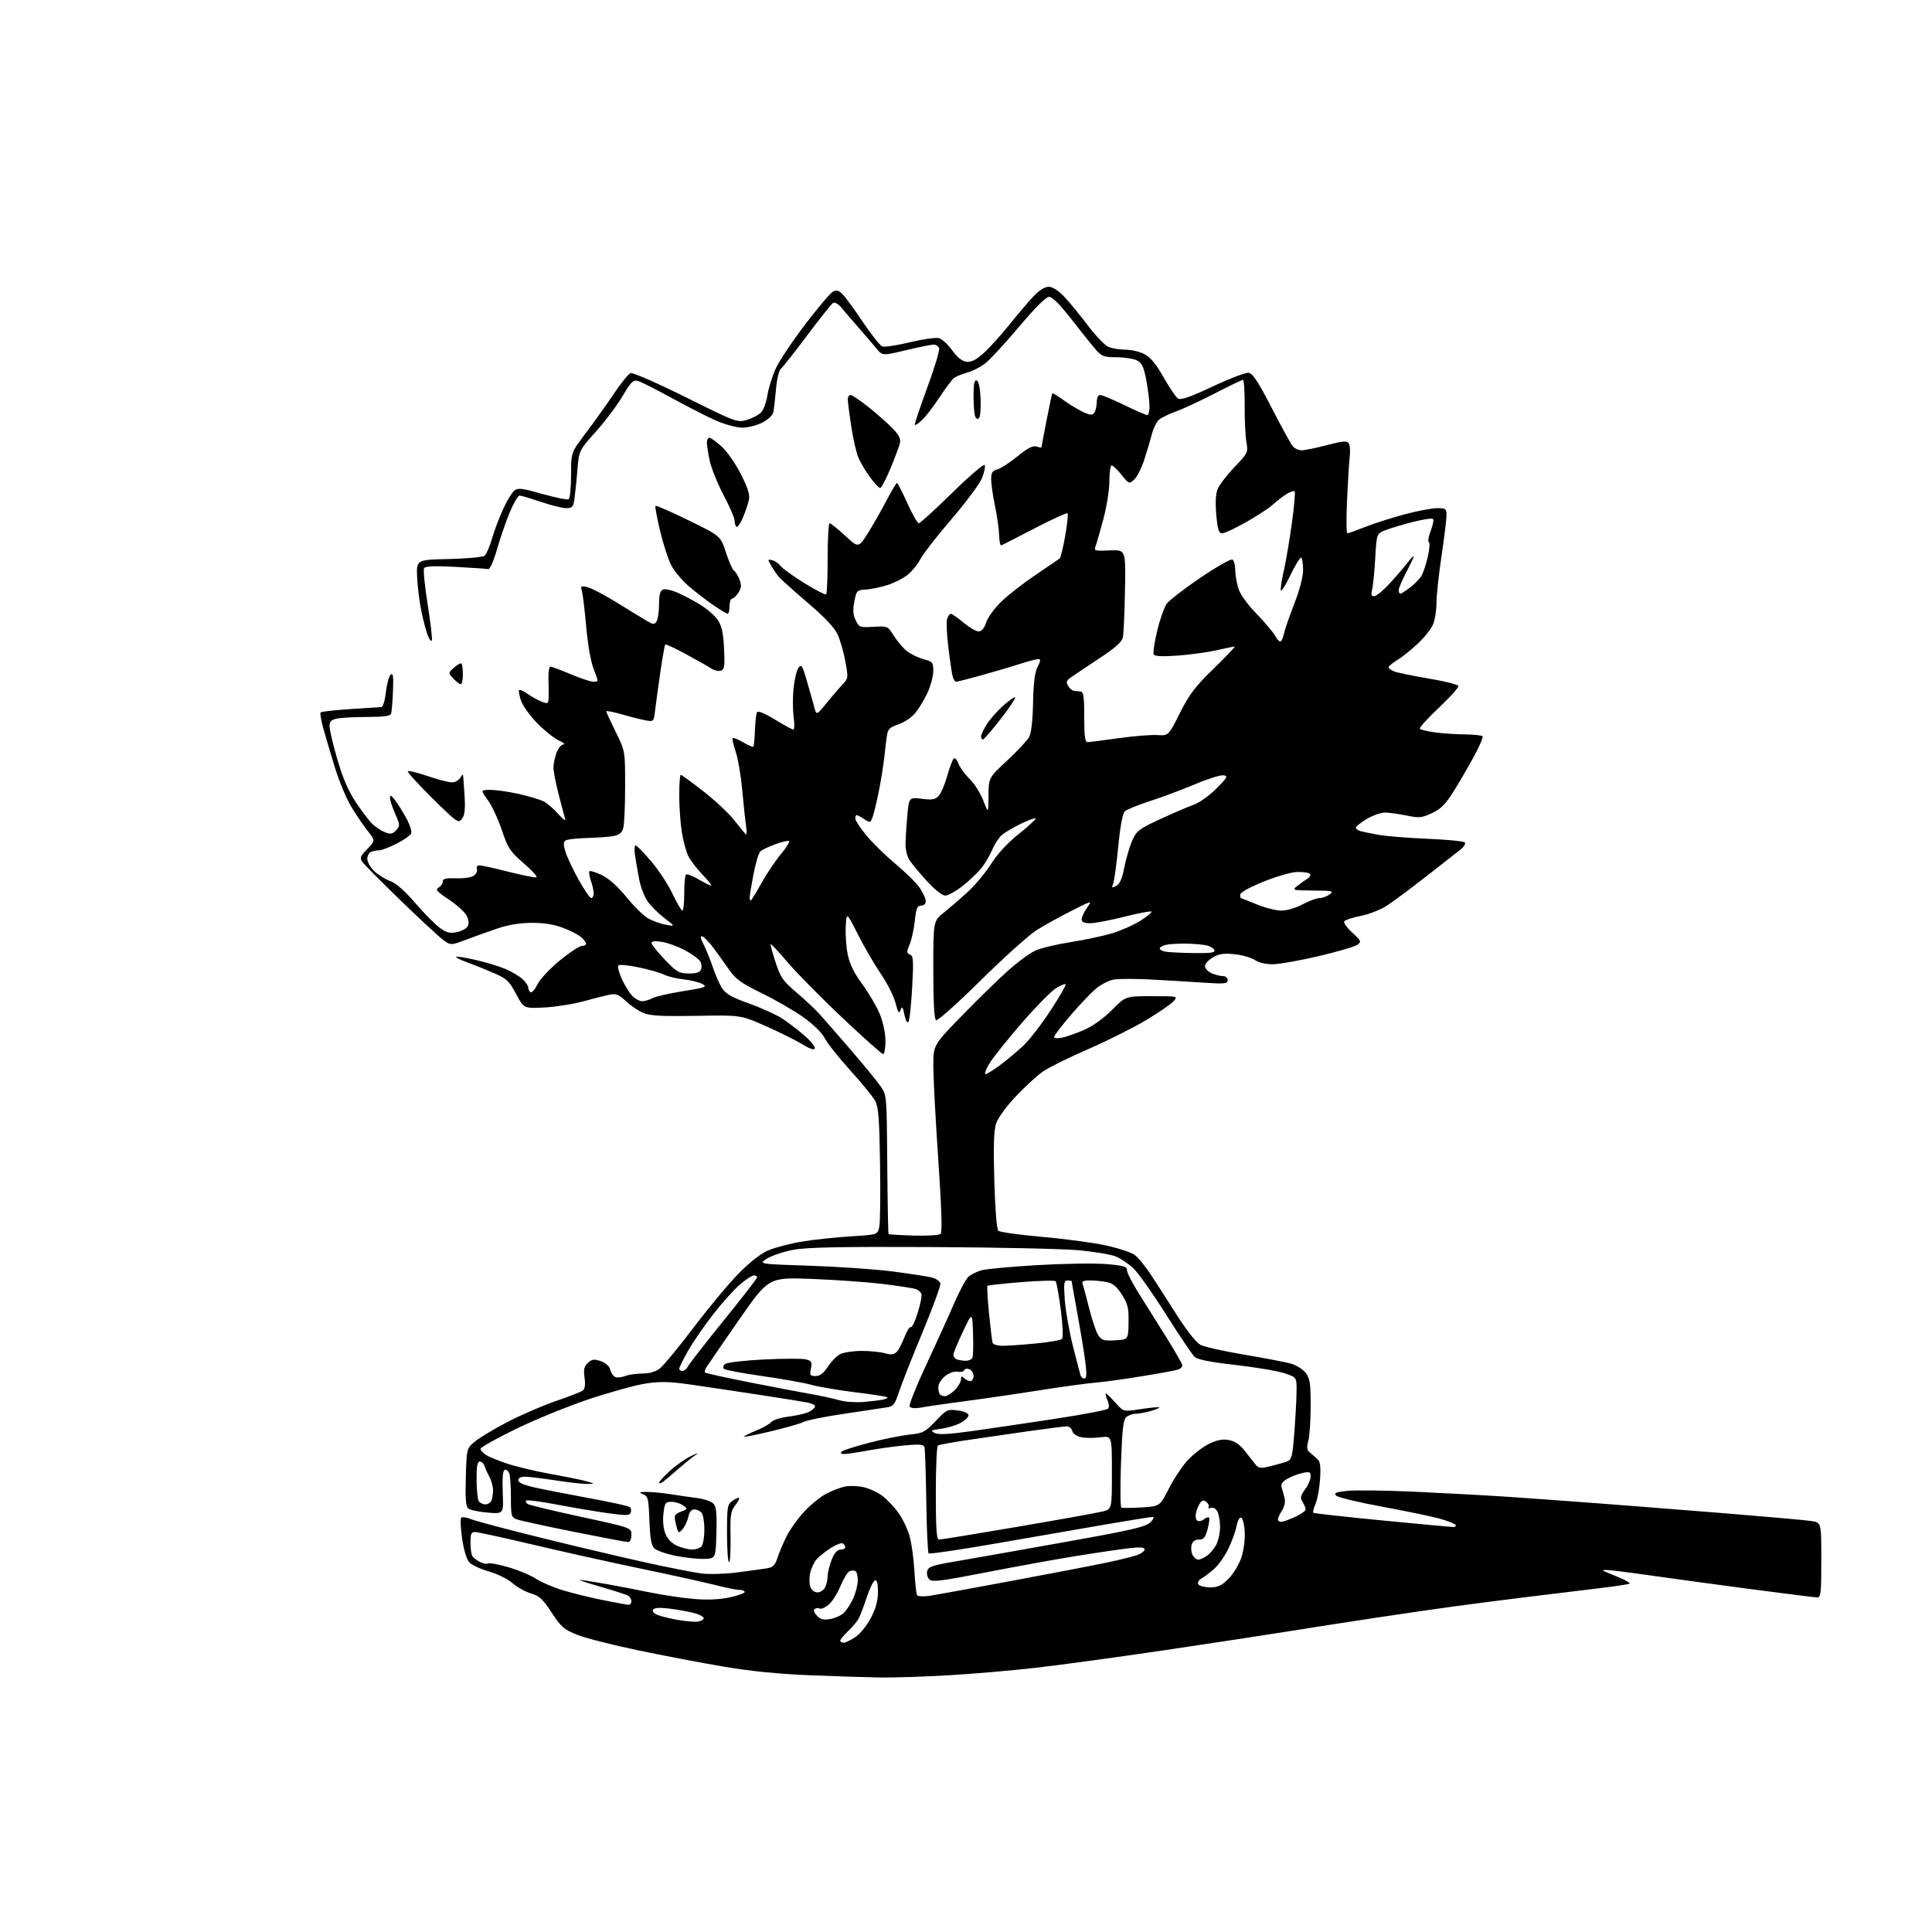<?xml version="1.0" encoding="UTF-8" standalone="no"?>
<svg 
  version="1.1" 
  xmlns="http://www.w3.org/2000/svg" 
  xmlns:xlink="http://www.w3.org/1999/xlink" 
  xmlns:svg="http://www.w3.org/2000/svg"
  xmlns:rdf="http://www.w3.org/1999/02/22-rdf-syntax-ns#"
  xmlns:cc="http://creativecommons.org/ns#"
  xmlns:dc="http://purl.org/dc/elements/1.1/"
  viewBox="0 0 768 768"
  width="768"
  height="768"
>
<style>svg {background-color: white; }</style>"
<path stroke="none" fill="black" fill-rule="evenodd" d="M350.00,666.83C344.77,666.75 332.14,666.35 321.92,665.94C309.43,665.43 298.16,664.30 287.54,662.49C278.84,661.01 263.58,658.10 253.62,656.02C243.65,653.95 232.81,651.18 229.51,649.88C224.19,647.76 223.06,646.79 219.31,641.05C215.81,635.70 214.40,634.39 211.05,633.41C208.82,632.75 205.51,630.90 203.67,629.29C201.82,627.66 197.67,625.61 194.31,624.67C191.00,623.74 187.50,622.10 186.53,621.04C185.49,619.88 184.34,616.05 183.69,611.58C183.10,607.44 182.94,603.73 183.34,603.32C183.75,602.92 185.52,603.18 187.29,603.90C189.05,604.62 201.30,607.88 214.50,611.15C227.70,614.41 246.38,618.83 256.00,620.96C265.62,623.10 275.98,625.14 279.00,625.50C282.02,625.87 288.32,625.67 293.00,625.07C297.68,624.47 302.93,623.75 304.68,623.46C307.29,623.03 308.08,622.27 309.07,619.22C309.73,617.17 311.37,613.30 312.72,610.62C314.07,607.93 317.26,603.50 319.81,600.77C322.36,598.04 326.26,594.88 328.48,593.75C330.69,592.62 333.96,591.36 335.75,590.95C337.53,590.54 340.90,590.64 343.23,591.16C345.56,591.69 348.96,593.26 350.80,594.66C352.63,596.06 355.47,599.04 357.09,601.29C358.72,603.53 360.71,607.65 361.52,610.44C362.33,613.22 363.21,619.47 363.48,624.32C363.75,629.17 364.23,633.56 364.55,634.07C364.86,634.59 367.01,634.73 369.31,634.39C371.61,634.05 386.55,631.34 402.50,628.36C418.45,625.39 435.58,622.08 440.56,621.02C445.54,619.96 450.83,618.64 452.31,618.07C453.79,617.51 455.00,616.53 455.00,615.90C455.00,615.07 453.21,614.94 448.75,615.45C445.31,615.84 435.75,617.25 427.50,618.59C419.25,619.93 403.11,622.86 391.63,625.10C374.14,628.52 370.53,628.96 369.41,627.83C368.67,627.09 368.29,625.59 368.58,624.49C369.02,622.82 370.76,622.22 379.30,620.77C384.91,619.82 404.27,616.40 422.32,613.17C449.87,608.25 455.48,606.96 457.29,605.15C458.50,603.94 458.90,603.00 458.21,603.00C457.53,603.00 448.99,604.37 439.24,606.04C429.48,607.71 409.86,611.11 395.64,613.60C381.42,616.08 369.49,617.83 369.14,617.48C368.79,617.12 368.37,607.76 368.21,596.67C368.05,585.58 367.72,575.91 367.47,575.19C367.12,574.18 365.32,574.03 359.76,574.55C355.77,574.92 349.12,575.85 345.00,576.61C340.88,577.37 336.62,578.00 335.55,578.00C334.32,578.00 333.95,577.65 334.55,577.06C335.07,576.54 340.00,574.95 345.50,573.52C351.00,572.09 358.18,570.64 361.45,570.30C366.93,569.72 367.77,569.29 371.95,564.88C376.30,560.30 376.68,560.12 380.75,560.68C383.35,561.04 385.00,561.78 385.00,562.61C385.00,563.34 383.54,564.72 381.75,565.67C379.96,566.62 376.48,567.66 374.00,567.97C370.09,568.47 369.76,568.69 371.50,569.61C372.96,570.39 376.98,570.19 386.50,568.86C393.65,567.86 408.49,565.66 419.48,563.99C430.47,562.31 439.89,560.51 440.40,560.00C440.99,559.41 440.91,558.11 440.19,556.53C439.56,555.14 439.30,554.00 439.62,554.00C439.94,554.00 441.64,555.62 443.41,557.61C446.62,561.22 446.62,561.22 453.51,560.14C457.30,559.55 460.58,559.25 460.80,559.46C461.01,559.68 459.46,560.33 457.34,560.92C455.23,561.51 452.57,561.99 451.44,561.99C450.31,562.00 448.67,562.56 447.81,563.25C446.53,564.26 446.11,567.75 445.61,581.69C445.28,591.15 445.34,599.06 445.75,599.28C446.16,599.50 449.78,599.48 453.80,599.23C461.09,598.77 461.09,598.77 464.60,591.81C466.53,587.98 469.92,582.87 472.13,580.47C474.35,578.07 478.17,575.13 480.61,573.94C483.85,572.38 486.01,571.97 488.53,572.44C490.85,572.88 492.89,574.25 494.74,576.64C496.26,578.60 498.18,581.04 499.00,582.06C500.32,583.71 501.03,583.80 505.00,582.84C507.48,582.24 510.44,581.40 511.59,580.97C513.45,580.27 513.78,579.03 514.49,569.84C514.93,564.15 515.34,556.80 515.39,553.50C515.50,547.50 515.50,547.50 510.50,545.86C507.75,544.96 499.00,543.49 491.06,542.59C481.50,541.51 476.05,540.45 474.94,539.45C474.02,538.62 468.93,531.07 463.63,522.69C458.33,514.30 452.45,505.98 450.56,504.19C448.66,502.41 445.55,500.29 443.64,499.49C441.73,498.70 435.07,497.57 428.83,496.99C422.60,496.42 396.12,495.84 370.00,495.72C334.24,495.55 320.75,495.82 315.41,496.81C311.51,497.54 306.79,499.11 304.91,500.30C301.50,502.48 301.50,502.48 322.00,503.15C333.27,503.52 348.17,504.56 355.10,505.46C362.03,506.36 369.00,507.44 370.60,507.87C372.19,508.29 373.64,509.36 373.81,510.24C373.98,511.11 370.77,519.85 366.69,529.66C362.61,539.47 358.43,550.08 357.39,553.24C355.72,558.31 355.14,559.04 352.50,559.45C350.85,559.70 343.20,560.85 335.50,562.01C327.80,563.16 320.60,564.61 319.50,565.22C318.40,565.83 312.41,567.55 306.18,569.03C299.96,570.52 295.23,571.43 295.68,571.05C296.13,570.68 298.52,569.53 301.00,568.50C303.48,567.48 306.03,566.00 306.68,565.22C307.34,564.44 310.49,563.48 313.68,563.09C316.88,562.70 320.51,561.83 321.75,561.16C322.99,560.48 324.00,559.53 324.00,559.04C324.00,558.56 322.76,557.90 321.25,557.58C319.74,557.27 311.07,555.87 302.00,554.49C292.93,553.10 280.63,551.27 274.69,550.41C266.02,549.17 262.45,549.09 256.69,549.97C252.73,550.58 242.65,553.36 234.28,556.14C225.91,558.93 212.74,564.29 205.03,568.06C197.31,571.82 191.00,575.37 191.00,575.93C191.00,576.49 192.01,577.60 193.25,578.40C194.49,579.19 198.43,580.79 202.00,581.95C205.57,583.11 213.45,584.96 219.50,586.04C225.55,587.13 231.85,588.43 233.50,588.93C236.50,589.83 236.50,589.83 233.50,589.90C231.85,589.93 226.22,589.31 221.00,588.50C215.78,587.69 210.26,587.03 208.75,587.02C207.03,587.01 206.00,587.53 206.00,588.42C206.00,589.36 208.29,590.35 212.75,591.34C216.46,592.17 226.25,594.08 234.50,595.59C242.75,597.10 249.90,598.68 250.38,599.10C250.87,599.52 251.02,600.51 250.72,601.29C250.25,602.50 248.87,602.53 241.34,601.47C236.48,600.78 227.39,599.25 221.14,598.05C214.89,596.86 209.51,596.16 209.17,596.50C208.83,596.83 209.13,597.46 209.82,597.89C210.51,598.32 220.06,600.61 231.04,602.98C251.00,607.30 251.00,607.30 251.00,610.15C251.00,611.76 250.46,613.00 249.75,613.00C249.06,613.01 239.31,611.16 228.07,608.91C216.83,606.66 206.62,604.42 205.36,603.95C203.26,603.15 203.09,602.49 203.10,595.28C203.11,590.99 202.81,586.68 202.44,585.70C202.06,584.72 201.25,584.09 200.63,584.30C199.87,584.56 199.62,587.51 199.85,593.26C200.20,601.83 200.20,601.83 193.85,601.28C190.36,600.98 186.90,600.26 186.17,599.68C185.16,598.88 184.92,595.83 185.17,587.20C185.50,575.78 185.50,575.78 188.79,573.03C190.60,571.52 196.45,568.01 201.79,565.23C207.13,562.45 215.78,558.71 221.00,556.92C226.22,555.14 231.05,553.26 231.72,552.74C232.51,552.14 232.74,550.35 232.37,547.65C231.91,544.34 232.19,543.14 233.73,541.74C235.35,540.28 236.19,540.17 238.84,541.09C240.81,541.78 242.23,543.08 242.60,544.53C242.92,545.81 243.82,547.10 244.60,547.40C245.38,547.70 247.17,547.51 248.57,546.97C249.98,546.44 253.07,546.00 255.43,546.00C258.28,546.00 260.63,545.29 262.38,543.91C263.84,542.76 269.87,535.45 275.77,527.66C281.67,519.87 289.68,510.26 293.57,506.29C298.04,501.73 302.41,498.33 305.46,497.02C308.11,495.88 314.15,494.32 318.89,493.54C323.63,492.76 332.33,491.83 338.22,491.47C348.94,490.81 348.94,490.81 349.56,487.54C349.90,485.74 350.02,474.42 349.83,462.38C349.55,444.31 349.20,439.98 347.83,437.50C346.91,435.85 342.49,430.45 338.00,425.50C333.51,420.55 328.97,414.84 327.92,412.81C326.78,410.59 323.39,407.24 319.46,404.43C315.85,401.86 308.41,397.55 302.92,394.87C294.54,390.76 292.43,389.23 289.72,385.32C287.95,382.76 285.15,378.86 283.50,376.66C281.85,374.46 279.90,372.46 279.17,372.22C278.24,371.91 278.42,372.93 279.79,375.64C280.85,377.76 282.46,381.75 283.37,384.50C284.27,387.25 285.85,390.89 286.89,392.59C288.41,395.07 290.55,396.31 297.92,398.97C302.95,400.78 308.96,403.54 311.28,405.10C313.60,406.65 317.48,409.65 319.90,411.76C322.32,413.87 324.12,416.12 323.90,416.76C323.64,417.51 321.92,416.95 319.00,415.15C316.52,413.62 310.00,410.38 304.50,407.94C294.50,403.50 294.50,403.50 276.86,403.81C263.02,404.06 258.47,403.80 255.69,402.65C253.75,401.83 250.66,399.74 248.83,397.99C246.14,395.42 244.94,394.92 242.51,395.38C240.85,395.69 236.12,396.87 232.00,398.01C227.88,399.15 220.84,400.26 216.36,400.49C208.23,400.90 208.23,400.90 205.13,395.09C202.38,389.93 201.40,389.01 196.27,386.79C193.10,385.42 188.34,383.50 185.69,382.54C183.04,381.58 181.07,380.59 181.31,380.35C181.55,380.11 185.05,380.67 189.10,381.59C193.14,382.51 198.48,384.13 200.97,385.20C203.46,386.26 206.51,388.08 207.75,389.24C208.99,390.40 210.00,391.92 210.00,392.62C210.00,393.31 210.41,394.14 210.91,394.45C211.42,394.76 212.66,393.33 213.66,391.28C214.67,389.23 218.65,384.98 222.50,381.82C226.35,378.67 230.29,376.07 231.25,376.04C232.21,376.02 233.00,375.62 233.00,375.15C233.00,374.69 232.15,373.54 231.11,372.60C230.07,371.66 226.81,369.97 223.86,368.85C220.26,367.48 216.18,366.82 211.42,366.84C206.94,366.85 202.06,367.63 198.12,368.96C194.70,370.11 189.04,372.13 185.54,373.45C179.18,375.84 179.18,375.84 176.14,373.61C174.47,372.37 166.90,365.35 159.30,357.99C151.71,350.64 144.89,343.77 144.13,342.73C142.92,341.04 143.12,340.47 146.00,337.50C149.23,334.17 149.23,334.17 146.17,330.33C144.49,328.23 141.53,323.85 139.60,320.62C137.66,317.39 134.75,310.41 133.13,305.12C131.52,299.83 129.45,292.86 128.54,289.64C127.63,286.42 127.15,283.52 127.47,283.19C127.80,282.87 133.11,282.27 139.28,281.87C145.45,281.47 151.00,281.11 151.62,281.07C152.24,281.03 153.04,278.34 153.41,275.09C153.78,271.84 154.63,268.72 155.31,268.16C156.26,267.37 156.46,268.84 156.21,274.82C156.03,279.04 155.70,283.06 155.47,283.75C155.19,284.63 152.40,285.00 146.16,285.00C141.26,285.00 135.84,285.28 134.12,285.62C131.63,286.12 131.00,286.75 131.00,288.73C131.00,290.09 132.39,295.99 134.10,301.85C136.26,309.30 138.49,314.45 141.51,319.00C143.89,322.57 146.88,326.48 148.16,327.68C149.45,328.88 151.69,330.32 153.15,330.87C155.30,331.69 156.12,331.52 157.48,330.02C159.06,328.27 159.04,327.87 157.08,323.45C155.94,320.86 155.01,318.02 155.02,317.12C155.04,315.92 155.54,316.14 156.98,318.00C158.05,319.38 160.07,322.59 161.47,325.15C162.87,327.71 163.76,330.46 163.45,331.26C163.14,332.07 160.55,333.91 157.68,335.36C154.82,336.81 151.73,338.00 150.82,338.00C149.91,338.00 148.45,338.27 147.58,338.61C146.71,338.94 146.00,340.21 146.00,341.42C146.00,342.63 147.25,344.82 148.78,346.29C150.31,347.75 153.16,349.53 155.11,350.23C157.41,351.05 160.83,354.03 164.84,358.71C168.24,362.67 172.59,367.11 174.50,368.57C177.34,370.73 178.63,371.10 181.47,370.57C183.38,370.21 185.37,369.16 185.89,368.24C186.51,367.12 186.38,365.70 185.48,363.97C184.75,362.55 181.56,359.67 178.41,357.57C173.65,354.41 172.96,353.60 174.34,352.83C175.25,352.32 176.00,351.24 176.00,350.42C176.00,349.28 177.23,348.99 181.46,349.13C184.75,349.24 187.56,348.78 188.51,347.99C189.38,347.27 189.86,346.08 189.58,345.34C189.28,344.58 189.73,344.00 190.60,344.00C191.45,344.00 196.66,345.15 202.18,346.55C207.71,347.95 212.68,348.94 213.24,348.75C213.80,348.57 211.53,346.05 208.20,343.17C202.71,338.42 201.89,337.18 199.51,330.03C198.06,325.69 195.55,320.31 193.93,318.07C190.99,314.00 190.99,314.00 195.05,314.00C197.28,314.00 202.34,314.73 206.30,315.62C210.26,316.51 214.67,317.84 216.10,318.57C217.53,319.30 220.18,321.57 221.97,323.62C223.93,325.85 225.00,326.57 224.64,325.42C224.31,324.37 223.13,319.94 222.02,315.59C220.91,311.24 220.00,306.55 220.00,305.16C220.00,303.78 220.54,301.15 221.20,299.32C221.86,297.49 223.10,295.96 223.95,295.92C224.80,295.87 224.05,295.20 222.28,294.43C220.51,293.65 216.69,290.64 213.78,287.72C210.88,284.81 207.90,280.72 207.16,278.64C206.42,276.55 206.06,274.61 206.35,274.32C206.64,274.02 208.20,274.72 209.81,275.87C211.42,277.01 213.92,278.40 215.37,278.95C217.80,279.88 218.01,279.75 218.09,277.23C218.14,275.73 218.10,272.36 218.01,269.75C217.93,267.14 218.29,265.00 218.82,265.00C219.35,265.00 222.96,266.35 226.84,268.00C230.72,269.65 234.81,271.00 235.93,271.00C237.97,271.00 237.97,271.00 236.03,266.09C234.89,263.18 233.67,256.35 233.05,249.34C232.47,242.83 231.70,236.42 231.34,235.10C230.74,232.87 230.89,232.76 233.59,233.42C235.19,233.82 240.55,236.65 245.50,239.71C250.45,242.78 255.75,246.01 257.27,246.89C259.72,248.31 260.15,248.33 261.00,247.00C261.53,246.18 261.98,243.12 261.98,240.22C262.00,236.38 262.42,234.77 263.55,234.34C264.41,234.01 267.00,234.57 269.30,235.59C271.61,236.60 275.63,238.72 278.24,240.30C280.84,241.87 283.97,244.55 285.18,246.25C286.89,248.66 287.47,251.16 287.81,257.65C288.18,264.68 288.00,266.06 286.62,266.59C285.72,266.94 283.96,266.55 282.71,265.73C281.47,264.91 276.94,262.34 272.66,260.02C268.37,257.70 264.68,255.98 264.45,256.21C264.23,256.44 263.35,261.32 262.52,267.06C261.68,272.80 260.74,279.62 260.44,282.21C259.89,286.89 259.86,286.92 256.69,286.36C254.94,286.05 250.69,284.98 247.25,283.99C243.81,283.00 241.00,282.45 241.00,282.77C241.00,283.09 242.69,286.76 244.75,290.93C248.50,298.50 248.50,298.50 248.50,312.50C248.50,320.20 248.17,327.69 247.76,329.14C247.21,331.10 246.18,331.92 243.76,332.36C241.97,332.68 237.27,333.02 233.32,333.12C229.37,333.22 225.57,333.65 224.89,334.07C223.90,334.68 223.89,335.66 224.81,338.67C225.46,340.78 227.81,345.76 230.03,349.75C232.25,353.74 234.50,357.00 235.03,357.00C235.57,357.00 236.00,356.17 236.00,355.15C236.00,354.13 235.50,351.86 234.88,350.10C234.27,348.34 234.02,346.64 234.33,346.33C234.64,346.02 236.87,346.73 239.28,347.89C242.03,349.22 245.61,352.42 248.90,356.47C251.78,360.02 255.56,363.80 257.32,364.88C259.07,365.95 262.30,367.16 264.50,367.56C268.50,368.30 268.50,368.30 264.01,364.86C261.54,362.96 258.53,359.94 257.32,358.15C256.11,356.35 254.67,352.54 254.11,349.69C253.56,346.83 252.82,342.59 252.47,340.25C252.11,337.91 252.20,336.03 252.66,336.06C253.12,336.10 255.89,338.91 258.80,342.31C261.72,345.72 265.55,351.53 267.30,355.23C269.06,358.93 270.84,361.97 271.25,361.98C271.66,361.99 272.00,358.93 272.00,355.17C272.00,351.41 272.30,348.03 272.66,347.67C273.03,347.30 275.25,348.13 277.59,349.50C279.94,350.88 282.21,352.00 282.64,352.00C283.07,352.00 281.57,350.09 279.32,347.75C277.06,345.41 274.51,342.10 273.65,340.38C272.79,338.67 271.62,334.39 271.05,330.88C270.48,327.37 270.01,320.79 270.01,316.25C270.00,311.71 270.27,308.00 270.61,308.00C270.94,308.00 274.96,310.93 279.54,314.51C284.13,318.08 289.57,323.15 291.64,325.76C293.71,328.37 295.81,330.95 296.30,331.50C296.85,332.10 296.97,330.91 296.60,328.50C296.27,326.30 295.57,319.77 295.04,314.00C294.51,308.23 293.33,301.34 292.42,298.70C291.52,296.05 290.99,293.67 291.26,293.41C291.53,293.14 293.40,293.89 295.42,295.08C297.43,296.27 299.26,297.07 299.48,296.85C299.70,296.63 299.98,293.67 300.10,290.27C300.22,286.87 300.61,283.63 300.95,283.07C301.33,282.47 304.19,283.66 308.04,286.03C311.59,288.21 314.88,290.00 315.34,290.00C315.81,290.00 315.87,287.71 315.49,284.91C315.10,282.11 315.09,276.97 315.46,273.50C315.83,270.03 316.72,266.40 317.42,265.44C318.55,263.89 318.95,264.51 320.72,270.59C321.83,274.39 323.14,279.06 323.64,280.96C324.55,284.42 324.55,284.42 328.53,279.53C330.71,276.84 333.57,273.51 334.89,272.13C337.20,269.71 337.24,269.42 336.07,263.07C335.41,259.45 334.05,254.66 333.06,252.42C331.81,249.57 328.12,245.64 320.88,239.44C315.17,234.55 309.97,229.86 309.32,229.02C308.68,228.19 307.44,226.30 306.57,224.84C305.07,222.30 305.09,222.21 307.03,222.72C308.15,223.01 309.61,224.02 310.28,224.97C310.95,225.91 315.18,228.97 319.68,231.75C324.18,234.53 328.11,236.55 328.43,236.24C328.74,235.92 329.00,229.44 329.00,221.83C329.00,214.23 329.36,208.00 329.79,208.00C330.23,208.00 333.00,210.22 335.94,212.94C341.29,217.89 341.29,217.89 345.15,211.69C347.27,208.29 350.59,202.46 352.52,198.75C354.45,195.04 356.26,192.00 356.55,192.00C356.84,192.00 358.70,195.60 360.68,200.00C362.66,204.40 364.71,208.00 365.23,208.00C365.75,208.00 371.72,202.57 378.49,195.93C385.26,189.29 391.08,184.31 391.42,184.87C391.76,185.42 391.29,187.74 390.37,190.03C389.46,192.31 384.01,199.65 378.26,206.34C372.52,213.03 366.98,220.13 365.95,222.12C364.93,224.12 362.73,226.89 361.07,228.28C359.42,229.68 355.84,231.56 353.12,232.46C350.40,233.36 346.45,234.21 344.34,234.34C340.63,234.57 340.47,234.74 339.61,239.12C338.96,242.49 339.09,244.41 340.15,246.58C341.50,249.37 341.82,249.48 347.22,249.17C352.84,248.84 352.89,248.86 355.37,252.80C356.74,254.97 359.08,257.71 360.56,258.87C362.05,260.04 365.00,261.46 367.13,262.04C370.74,263.01 371.00,263.32 370.99,266.79C370.98,268.83 369.93,272.75 368.65,275.50C367.36,278.25 365.14,281.88 363.72,283.57C362.29,285.26 359.31,287.24 357.08,287.97C353.71,289.09 352.95,289.83 352.57,292.40C352.31,294.11 351.84,297.98 351.52,301.00C351.21,304.02 350.23,310.09 349.36,314.48C348.49,318.87 347.37,323.53 346.87,324.84C346.01,327.10 345.86,327.14 343.52,325.61C342.17,324.72 340.83,324.00 340.54,324.00C340.24,324.00 340.00,324.62 340.00,325.39C340.00,326.15 341.99,329.18 344.43,332.14C346.86,335.09 352.09,340.19 356.05,343.48C360.00,346.77 364.31,351.04 365.62,352.96C366.93,354.89 368.00,357.26 368.00,358.23C368.00,359.29 367.25,360.00 366.14,360.00C364.61,360.00 364.18,361.04 363.66,365.99C363.31,369.29 362.39,373.53 361.60,375.42C360.33,378.46 360.34,378.92 361.73,379.45C363.08,379.97 363.20,381.73 362.59,392.77C362.20,399.77 361.52,405.87 361.07,406.32C360.62,406.78 359.92,405.43 359.51,403.32C358.89,400.15 358.63,399.84 357.99,401.50C357.37,403.13 356.99,402.59 355.97,398.66C355.28,396.00 352.68,390.84 350.19,387.20C347.70,383.57 343.60,376.52 341.08,371.55C336.50,362.50 336.50,362.50 336.20,368.34C336.03,371.55 336.40,376.60 337.01,379.57C337.78,383.27 339.58,386.92 342.77,391.23C345.31,394.68 348.42,399.98 349.68,403.00C351.04,406.29 351.96,410.61 351.98,413.75C351.99,416.64 351.57,419.00 351.05,419.00C350.52,419.00 343.21,412.49 334.80,404.54C326.38,396.58 316.61,386.68 313.09,382.53C309.56,378.38 306.54,375.13 306.36,375.30C306.19,375.47 307.06,378.70 308.28,382.46C310.24,388.50 311.21,389.92 316.49,394.41C319.78,397.21 323.91,401.07 325.67,403.00C327.43,404.93 333.06,411.37 338.19,417.33C343.31,423.28 348.62,429.77 350.00,431.75C352.50,435.35 352.50,435.35 352.70,462.79C352.82,477.89 353.05,490.38 353.22,490.55C353.39,490.73 357.90,491.00 363.24,491.16C368.72,491.32 373.38,491.02 373.94,490.46C374.59,489.81 374.26,479.73 372.98,460.99C371.91,445.32 371.03,428.67 371.02,424.00C371.00,415.50 371.00,415.50 381.75,404.39C387.66,398.29 395.88,390.23 400.00,386.48C404.12,382.74 409.33,378.86 411.58,377.87C413.82,376.87 420.12,375.36 425.58,374.51C431.03,373.65 438.43,372.08 442.00,371.02C445.57,369.95 450.69,367.69 453.37,365.99C456.04,364.29 457.99,362.66 457.70,362.37C457.41,362.08 452.57,363.00 446.94,364.42C441.31,365.84 435.20,367.00 433.35,367.00C430.95,367.00 430.00,366.55 430.00,365.40C430.00,364.53 430.95,362.47 432.12,360.84C434.23,357.87 434.23,357.87 425.87,362.10C421.26,364.42 415.02,367.89 412.00,369.80C408.98,371.71 399.00,380.68 389.83,389.74C380.50,398.96 372.68,405.92 372.08,405.55C371.37,405.11 371.00,398.29 371.00,385.50C371.00,366.11 371.00,366.11 375.14,362.81C377.42,360.99 381.70,357.30 384.65,354.60C387.60,351.91 391.80,346.87 393.98,343.41C396.52,339.39 400.51,335.08 405.05,331.46C408.95,328.35 411.92,325.59 411.66,325.33C411.40,325.07 408.78,326.02 405.84,327.44C402.90,328.86 399.52,330.85 398.33,331.86C397.13,332.87 395.43,335.43 394.55,337.54C393.66,339.66 391.79,342.90 390.39,344.74C388.98,346.58 385.58,349.87 382.83,352.04C380.07,354.22 376.89,356.00 375.76,356.00C374.50,356.00 371.50,353.59 368.10,349.86C365.02,346.48 361.95,342.70 361.27,341.47C360.60,340.23 360.01,337.93 359.97,336.36C359.92,334.79 360.20,329.76 360.59,325.20C361.29,316.89 361.29,316.89 366.41,317.53C370.64,318.06 371.82,317.85 373.18,316.34C374.08,315.33 375.59,311.80 376.52,308.50C377.46,305.20 378.60,302.09 379.07,301.59C379.57,301.06 380.38,301.88 381.01,303.54C381.61,305.11 383.62,307.87 385.47,309.67C387.32,311.47 389.75,315.31 390.87,318.22C392.90,323.50 392.90,323.50 392.95,316.33C393.00,309.17 393.00,309.17 400.36,302.33C404.41,298.58 408.34,294.38 409.08,293.00C409.95,291.41 410.52,286.45 410.66,279.31C410.82,271.42 411.35,267.23 412.47,265.06C413.72,262.64 413.77,262.00 412.72,262.00C411.99,262.00 408.71,262.86 405.44,263.92C402.17,264.98 395.32,267.00 390.21,268.42C385.09,269.84 380.53,271.00 380.06,271.00C379.60,271.00 378.96,269.99 378.66,268.75C378.35,267.51 377.59,262.34 376.98,257.26C376.36,252.19 376.14,247.12 376.50,246.01C376.85,244.91 377.51,244.00 377.97,244.00C378.43,244.00 380.70,245.57 383.00,247.50C385.30,249.43 388.01,251.00 389.02,251.00C390.23,251.00 391.25,249.78 392.05,247.36C392.71,245.35 395.48,241.59 398.23,238.97C400.96,236.36 407.10,231.60 411.85,228.40C416.61,225.20 420.83,222.32 421.23,222.01C421.64,221.69 422.63,217.64 423.44,213.00C424.25,208.37 424.67,204.34 424.37,204.04C424.07,203.74 418.20,206.43 411.32,210.00C404.44,213.57 398.46,216.63 398.03,216.79C397.61,216.95 397.22,215.15 397.17,212.79C397.12,210.43 396.39,205.21 395.54,201.18C394.69,197.16 394.00,192.37 394.00,190.54C394.00,187.87 394.47,187.10 396.40,186.61C397.72,186.28 401.33,183.96 404.41,181.44C408.48,178.13 410.57,177.05 412.01,177.50C413.10,177.85 414.00,177.99 414.00,177.82C414.00,177.64 414.92,172.80 416.03,167.05C417.15,161.31 418.18,156.48 418.33,156.34C418.48,156.19 420.72,157.57 423.31,159.42C425.91,161.26 429.41,163.34 431.11,164.04C433.67,165.11 434.33,165.08 435.08,163.91C435.57,163.13 435.98,161.26 435.98,159.75C435.99,158.16 436.55,157.00 437.30,157.00C438.02,157.00 442.33,158.80 446.88,161.00C451.43,163.20 455.57,165.00 456.07,165.00C456.58,165.00 456.97,163.31 456.94,161.25C456.90,159.19 456.32,154.58 455.64,151.00C454.64,145.78 453.92,144.27 451.95,143.27C450.60,142.59 446.96,142.02 443.85,142.01C438.71,142.00 437.95,141.70 435.35,138.69C433.78,136.87 429.46,131.47 425.74,126.69C421.38,121.08 418.30,118.00 417.04,118.00C415.79,118.00 411.52,122.25 405.03,129.97C399.48,136.55 393.42,143.10 391.55,144.53C389.69,145.95 386.43,147.59 384.33,148.16C382.22,148.74 379.88,149.72 379.12,150.34C378.36,150.96 375.80,154.40 373.43,158.00C371.07,161.59 367.98,165.61 366.57,166.94C365.16,168.26 363.85,169.15 363.65,168.92C363.45,168.69 365.67,162.04 368.58,154.15C371.49,146.26 373.62,139.18 373.32,138.40C373.03,137.63 372.05,136.99 371.14,136.98C370.24,136.98 365.29,137.98 360.14,139.21C350.78,141.45 350.78,141.45 348.35,138.47C347.01,136.84 343.94,133.25 341.52,130.50C339.10,127.75 336.05,124.19 334.73,122.59C333.35,120.92 331.84,119.98 331.18,120.39C330.55,120.78 325.92,126.59 320.89,133.30C315.87,140.01 311.15,145.98 310.42,146.58C309.68,147.18 308.82,150.71 308.48,154.58C308.15,158.38 307.67,162.51 307.42,163.74C307.15,165.09 305.41,166.77 303.02,167.99C300.85,169.09 297.29,170.00 295.11,170.00C292.92,170.00 288.29,168.77 284.82,167.27C281.34,165.76 273.36,161.70 267.09,158.24C260.81,154.79 254.70,151.71 253.51,151.41C251.68,150.95 250.73,151.90 247.53,157.39C245.43,160.98 240.66,167.33 236.94,171.50C230.16,179.09 230.16,179.09 229.53,186.79C229.19,191.03 228.66,196.19 228.36,198.25C227.89,201.54 227.49,202.00 225.09,202.00C223.58,202.00 219.04,200.87 215.00,199.50C210.96,198.12 207.14,197.00 206.52,197.00C205.89,197.00 204.13,200.04 202.59,203.75C201.06,207.46 198.77,214.10 197.52,218.50C196.21,223.06 194.74,226.39 194.08,226.24C193.45,226.10 187.62,225.69 181.12,225.34C172.68,224.89 169.09,225.04 168.59,225.86C168.20,226.49 168.85,233.11 170.05,240.56C171.24,248.02 171.95,254.38 171.64,254.70C171.32,255.02 170.57,253.99 169.97,252.41C169.37,250.84 168.26,246.61 167.51,243.02C166.76,239.44 166.00,233.35 165.82,229.50C165.50,222.50 165.50,222.50 178.44,222.22C185.58,222.06 191.94,221.47 192.64,220.88C193.34,220.31 194.65,217.29 195.55,214.18C196.45,211.08 198.42,205.83 199.93,202.52C201.43,199.21 203.44,195.86 204.38,195.08C205.89,193.85 207.32,194.01 215.62,196.35C220.85,197.83 225.55,198.78 226.06,198.46C226.58,198.14 227.00,193.83 227.00,188.88C227.00,179.88 227.00,179.88 232.83,172.19C236.03,167.96 241.01,160.99 243.90,156.69C246.78,152.40 249.81,148.62 250.64,148.31C251.47,147.99 261.23,152.25 272.59,157.90C292.81,167.95 293.09,168.05 297.00,166.88C299.18,166.23 301.72,164.87 302.63,163.85C303.55,162.84 304.66,159.74 305.09,156.96C305.53,154.19 307.02,149.46 308.39,146.47C309.76,143.47 315.01,135.60 320.05,128.98C325.10,122.37 330.06,116.50 331.09,115.95C332.51,115.19 333.41,115.41 334.90,116.90C335.97,117.97 339.61,122.95 342.98,127.98C346.36,133.00 349.84,137.38 350.71,137.72C351.58,138.05 356.51,137.31 361.67,136.06C366.84,134.82 372.06,134.08 373.28,134.43C374.50,134.78 376.87,136.96 378.53,139.28C380.56,142.10 382.45,143.60 384.22,143.81C386.14,144.03 388.01,143.08 391.05,140.34C393.35,138.26 397.96,133.17 401.28,129.03C404.61,124.89 408.92,119.81 410.87,117.75C413.09,115.40 415.32,114.00 416.86,114.00C418.41,114.00 420.68,115.44 423.04,117.92C425.09,120.07 429.27,125.17 432.33,129.24C435.40,133.31 439.07,137.17 440.50,137.82C441.93,138.47 444.99,139.00 447.30,139.00C449.61,139.00 453.03,139.79 454.90,140.75C457.33,142.00 459.52,144.65 462.52,149.96C464.83,154.06 467.42,157.86 468.27,158.40C469.42,159.13 472.99,157.89 482.05,153.64C488.78,150.48 495.23,148.03 496.39,148.20C497.99,148.43 500.20,151.82 505.50,162.11C509.35,169.60 513.12,176.46 513.87,177.36C514.63,178.26 516.23,179.00 517.43,179.00C518.64,179.00 523.15,178.08 527.47,176.95C533.80,175.29 535.48,175.14 536.16,176.20C536.62,176.91 536.79,179.30 536.54,181.50C536.29,183.70 535.81,191.46 535.47,198.75C535.14,206.04 535.20,212.00 535.61,212.00C536.01,212.00 539.15,210.88 542.58,209.51C546.01,208.13 553.02,205.89 558.16,204.51C563.30,203.13 569.19,202.00 571.25,202.00C574.72,202.00 575.00,202.21 575.00,204.91C575.00,206.51 574.10,213.82 573.01,221.16C571.91,228.50 571.01,236.88 571.01,239.78C571.00,242.69 570.39,246.51 569.64,248.28C568.90,250.05 566.08,253.55 563.39,256.05C560.70,258.55 557.04,261.46 555.25,262.52C553.46,263.57 552.00,264.80 552.00,265.24C552.00,265.69 553.07,266.46 554.38,266.96C555.69,267.45 561.85,268.71 568.07,269.75C574.29,270.79 579.54,272.11 579.73,272.68C579.92,273.25 576.40,277.18 571.91,281.40C567.42,285.63 564.04,289.37 564.39,289.72C564.74,290.07 567.38,290.70 570.26,291.11C573.14,291.52 578.46,291.89 582.08,291.93C585.70,291.97 588.96,292.29 589.32,292.65C589.68,293.01 588.10,296.72 585.81,300.90C583.52,305.08 579.87,311.34 577.70,314.80C574.65,319.67 572.73,321.59 569.24,323.23C565.16,325.14 564.19,325.23 559.06,324.17C555.93,323.53 552.10,323.00 550.53,323.00C548.96,323.00 545.72,324.14 543.34,325.54C540.95,326.94 539.00,328.49 539.00,328.97C539.00,329.46 539.79,330.09 540.75,330.36C541.71,330.64 544.98,331.31 548.00,331.86C551.02,332.40 559.78,333.11 567.45,333.43C575.13,333.74 581.79,334.39 582.27,334.87C582.76,335.36 581.90,336.69 580.32,337.93C578.77,339.13 572.55,343.99 566.50,348.72C560.45,353.46 553.51,358.60 551.08,360.15C548.65,361.70 544.03,363.48 540.81,364.12C537.59,364.75 534.68,365.71 534.34,366.26C534.01,366.80 535.45,368.82 537.56,370.74C541.12,374.01 541.26,374.34 539.58,375.56C538.59,376.29 531.70,378.31 524.26,380.06C516.82,381.80 508.65,383.27 506.12,383.30C503.30,383.35 500.46,382.69 498.83,381.62C497.36,380.66 493.70,379.62 490.70,379.31C486.46,378.87 484.55,379.16 482.12,380.59C480.40,381.60 479.00,383.16 479.00,384.06C479.00,384.95 480.15,386.20 481.55,386.84C482.95,387.48 484.97,388.00 486.05,388.00C487.18,388.00 488.00,388.68 488.00,389.62C488.00,391.05 486.87,391.17 478.75,390.64C473.66,390.30 464.26,389.74 457.86,389.38C451.46,389.03 444.59,389.04 442.59,389.42C440.59,389.79 437.31,391.54 435.30,393.30C433.29,395.06 428.80,399.83 425.32,403.90C421.85,407.97 419.00,411.72 419.00,412.23C419.00,412.75 420.43,412.86 422.25,412.48C424.04,412.11 428.02,410.69 431.10,409.33C434.47,407.85 438.85,404.69 442.07,401.43C447.43,396.00 447.43,396.00 457.87,396.00C468.31,396.00 468.31,396.00 466.41,398.10C465.36,399.26 460.40,402.65 455.38,405.65C450.36,408.64 440.09,413.77 432.56,417.05C425.03,420.32 416.96,424.30 414.65,425.90C412.33,427.49 407.46,431.95 403.83,435.80C400.06,439.79 396.68,444.44 395.97,446.60C395.06,449.35 394.86,455.57 395.25,469.29C395.56,480.22 396.22,488.62 396.82,489.22C397.39,489.79 405.18,490.89 414.13,491.66C423.08,492.44 434.47,493.96 439.45,495.04C444.43,496.12 449.62,497.82 451.00,498.81C452.38,499.81 455.30,503.37 457.50,506.72C459.70,510.07 464.41,517.39 467.98,523.00C471.81,529.03 475.57,533.76 477.19,534.60C478.70,535.38 486.51,537.13 494.55,538.49C502.59,539.85 510.91,541.44 513.03,542.01C515.15,542.58 517.82,544.22 518.95,545.66C520.73,547.92 521.00,549.69 521.00,558.89C521.00,564.73 520.58,570.97 520.07,572.76C519.37,575.19 519.49,576.31 520.54,577.25C521.30,577.94 522.66,579.11 523.54,579.86C524.81,580.94 525.07,582.63 524.75,587.86C524.53,591.51 523.73,595.95 522.97,597.71C522.21,599.48 521.80,601.12 522.05,601.35C522.30,601.59 534.65,602.96 549.50,604.40C564.35,605.84 577.09,607.02 577.81,607.01C578.53,607.00 578.88,606.61 578.59,606.14C578.29,605.67 575.45,604.56 572.28,603.68C569.10,602.80 558.85,600.67 549.50,598.95C540.15,597.23 531.91,595.25 531.18,594.56C530.11,593.53 530.88,593.17 535.34,592.65C538.35,592.29 550.65,592.45 562.66,593.00C574.67,593.55 591.25,594.45 599.50,595.01C607.75,595.57 623.50,596.71 634.50,597.54C645.50,598.37 668.42,600.17 685.44,601.54C702.45,602.92 718.09,604.31 720.19,604.65C724.00,605.26 724.00,605.26 724.00,620.13C724.00,633.10 723.80,635.00 722.40,635.00C721.52,635.00 708.81,633.41 694.15,631.46C679.49,629.51 661.37,627.04 653.87,625.96C646.37,624.88 639.40,624.04 638.37,624.08C636.95,624.14 636.86,624.30 638.00,624.73C638.83,625.05 641.48,626.15 643.89,627.18C646.31,628.21 648.07,629.26 647.82,629.51C647.56,629.77 641.76,630.64 634.93,631.44C628.09,632.25 615.08,633.83 606.00,634.96C596.92,636.08 584.33,637.71 578.00,638.57C571.67,639.43 557.73,641.45 547.00,643.07C536.27,644.69 520.52,647.14 512.00,648.51C503.48,649.88 481.40,653.24 462.95,655.98C444.49,658.71 421.54,661.85 411.94,662.95C402.35,664.05 386.62,665.40 377.00,665.96C367.37,666.51 355.23,666.91 350.00,666.83zM335.35,653.00C336.10,653.00 338.21,651.98 340.05,650.74C341.90,649.50 344.66,646.08 346.20,643.13C348.17,639.36 349.00,636.30 349.00,632.80C349.00,629.41 348.62,627.96 347.81,628.23C347.16,628.45 345.67,631.52 344.51,635.06C343.35,638.60 341.90,642.40 341.29,643.50C340.67,644.60 338.78,646.82 337.09,648.44C335.39,650.05 334.00,651.74 334.00,652.19C334.00,652.63 334.61,653.00 335.35,653.00zM276.92,644.65C278.26,644.57 279.51,644.00 279.71,643.38C279.92,642.76 278.12,641.76 275.71,641.16C273.31,640.55 268.85,639.77 265.81,639.41C262.13,638.98 260.04,639.13 259.57,639.88C259.16,640.55 259.98,641.42 261.58,642.03C263.06,642.59 266.58,643.45 269.39,643.93C272.20,644.41 275.59,644.74 276.92,644.65zM329.86,643.63C331.72,643.33 334.16,642.28 335.27,641.29C336.37,640.31 338.11,637.70 339.12,635.50C340.13,633.30 340.97,630.06 340.98,628.31C340.99,626.55 340.59,624.87 340.09,624.56C339.59,624.25 338.54,624.24 337.76,624.54C336.97,624.84 335.31,627.54 334.07,630.55C332.82,633.55 330.67,636.90 329.29,637.99C327.90,639.08 326.37,639.73 325.88,639.43C325.40,639.13 324.52,639.18 323.93,639.54C323.24,639.97 323.50,640.89 324.67,642.19C326.05,643.71 327.28,644.05 329.86,643.63zM249.75,637.92C250.44,637.96 251.00,637.35 251.00,636.56C251.00,635.77 250.44,634.77 249.75,634.34C249.06,633.92 244.22,632.34 239.00,630.85C233.78,629.35 229.95,628.09 230.50,628.05C231.05,628.02 235.55,628.70 240.50,629.58C245.45,630.46 253.61,632.02 258.62,633.06C263.64,634.09 271.39,635.24 275.85,635.61C281.14,636.05 286.04,635.84 289.98,635.01C293.29,634.30 296.00,633.34 296.00,632.86C296.00,632.39 295.06,632.00 293.92,632.00C292.77,632.00 288.38,631.12 284.17,630.04C279.95,628.97 266.82,626.07 255.00,623.61C243.18,621.15 223.86,616.86 212.09,614.07C200.31,611.28 189.85,609.00 188.84,609.00C187.34,609.00 187.00,609.79 187.02,613.25C187.02,615.59 187.36,618.00 187.77,618.60C188.17,619.21 189.52,620.24 190.77,620.90C192.02,621.55 193.47,621.83 194.00,621.50C194.53,621.17 198.23,621.86 202.23,623.04C206.23,624.21 211.07,626.24 213.00,627.54C214.93,628.85 219.63,630.88 223.45,632.06C227.28,633.24 234.48,635.02 239.45,636.02C244.43,637.02 249.06,637.87 249.75,637.92zM324.93,633.00C326.03,633.00 327.40,632.13 327.96,631.07C328.53,630.00 329.00,627.99 329.00,626.59C329.00,625.19 329.72,622.23 330.61,620.02C331.69,617.31 332.83,616.00 334.11,616.00C335.15,616.00 336.00,615.58 336.00,615.06C336.00,614.54 335.57,613.85 335.04,613.52C334.51,613.20 332.37,614.01 330.29,615.33C328.20,616.66 325.67,618.67 324.66,619.80C323.65,620.93 322.48,623.37 322.06,625.22C321.65,627.07 321.67,629.58 322.12,630.79C322.59,632.06 323.79,633.00 324.93,633.00zM481.03,631.00C484.14,631.00 485.63,630.31 488.36,627.57C490.25,625.68 492.54,621.89 493.45,619.15C494.41,616.26 494.98,611.94 494.80,608.91C494.64,606.02 493.99,603.49 493.37,603.29C492.73,603.08 491.93,604.57 491.53,606.71C491.14,608.79 489.64,612.89 488.21,615.82C486.78,618.74 484.19,622.34 482.46,623.82C480.73,625.29 478.49,626.98 477.48,627.56C476.42,628.18 475.96,629.12 476.38,629.81C476.79,630.47 478.88,631.00 481.03,631.00zM289.79,621.00C289.36,621.00 289.00,615.85 289.00,609.56C289.00,598.92 289.15,598.01 291.19,596.58C292.39,595.74 293.57,595.24 293.80,595.47C294.04,595.70 293.32,597.05 292.22,598.45C290.47,600.68 290.23,602.33 290.40,611.01C290.50,616.50 290.23,621.00 289.79,621.00zM280.00,619.68C277.52,619.78 272.38,619.23 268.56,618.46C264.75,617.69 260.93,616.35 260.06,615.49C258.92,614.35 258.41,611.36 258.15,604.40C257.83,595.74 257.60,594.78 255.65,593.99C253.80,593.25 253.98,593.12 256.92,593.06C258.80,593.03 263.07,593.43 266.42,593.95C269.76,594.48 274.63,595.18 277.24,595.51C279.84,595.85 282.67,596.81 283.52,597.66C284.75,598.90 285.01,601.26 284.78,609.36C284.50,619.50 284.50,619.50 280.00,619.68zM476.31,620.00C477.00,620.00 478.56,619.30 479.78,618.44C481.01,617.58 482.68,615.58 483.51,613.99C484.33,612.40 485.00,609.25 485.00,606.98C485.00,604.72 484.52,601.96 483.92,600.86C483.29,599.67 482.24,599.08 481.37,599.41C480.56,599.72 480.14,599.58 480.44,599.10C480.73,598.62 480.37,597.72 479.62,597.10C478.61,596.26 478.00,596.30 477.21,597.24C476.63,597.94 475.86,599.70 475.50,601.15C475.11,602.71 475.29,604.06 475.96,604.48C476.58,604.86 477.75,604.62 478.57,603.94C479.38,603.27 480.29,602.96 480.59,603.26C480.89,603.55 480.63,605.64 480.03,607.90C479.13,611.22 478.48,612.00 476.58,612.00C475.02,612.00 474.04,612.72 473.67,614.16C473.36,615.35 473.55,617.15 474.09,618.16C474.63,619.17 475.63,620.00 476.31,620.00zM275.05,615.96C276.45,615.98 278.14,615.46 278.80,614.80C279.46,614.14 280.00,611.08 280.00,608.00C280.00,604.92 279.46,601.86 278.80,601.20C278.14,600.54 276.85,600.00 275.92,600.00C274.90,600.00 274.03,601.07 273.69,602.75C273.38,604.26 272.46,606.40 271.64,607.50C270.83,608.60 269.95,609.27 269.70,609.00C269.44,608.72 268.92,607.04 268.54,605.26C267.91,602.34 268.13,601.90 270.67,600.93C273.40,599.89 273.43,599.80 271.56,598.43C270.49,597.64 268.41,597.00 266.94,597.00C264.49,597.00 264.21,597.40 263.72,601.75C263.39,604.69 263.71,607.75 264.56,609.78C265.41,611.84 267.15,613.60 269.21,614.49C271.02,615.28 273.65,615.94 275.05,615.96zM373.25,612.02C373.94,612.03 388.00,609.73 404.50,606.92C421.00,604.10 436.19,601.37 438.25,600.86C442.00,599.92 442.00,599.92 442.00,585.33C442.00,570.73 442.00,570.73 437.52,571.34C435.05,571.68 431.62,571.67 429.88,571.33C428.01,570.95 426.54,569.95 426.25,568.85C425.98,567.83 425.03,567.00 424.13,566.99C423.24,566.99 415.98,567.91 408.00,569.04C400.02,570.17 389.03,571.77 383.58,572.59C378.12,573.42 373.28,574.33 372.83,574.61C372.37,574.89 372.00,583.42 372.00,593.56C372.00,607.64 372.30,612.00 373.25,612.02zM509.25,604.98C509.94,604.97 512.41,604.09 514.75,603.03C517.09,601.97 519.00,600.62 519.00,600.04C519.00,599.45 518.45,598.10 517.78,597.02C516.77,595.40 516.93,594.58 518.78,592.08C520.00,590.43 521.00,588.13 521.00,586.96C521.00,585.09 520.61,584.92 517.75,585.54C515.96,585.92 513.24,586.96 511.70,587.86C509.59,589.09 509.05,589.99 509.53,591.50C509.88,592.60 510.40,594.51 510.70,595.75C510.99,596.99 510.51,599.10 509.62,600.46C508.73,601.82 508.00,603.40 508.00,603.96C508.00,604.53 508.56,604.99 509.25,604.98zM192.95,598.00C193.96,598.00 195.06,597.29 195.39,596.42C195.73,595.55 196.00,593.71 196.00,592.32C196.00,590.94 195.36,588.61 194.58,587.15C193.80,585.69 192.91,583.71 192.61,582.75C192.31,581.79 191.46,581.00 190.73,581.00C189.74,581.00 189.42,582.86 189.45,588.25C189.48,592.24 189.86,596.06 190.31,596.75C190.75,597.44 191.94,598.00 192.95,598.00zM263.75,588.90C262.79,589.64 262.00,589.88 262.00,589.43C262.00,588.99 263.91,586.87 266.25,584.73C268.59,582.59 272.30,579.97 274.50,578.90C277.83,577.29 278.08,577.26 276.00,578.73C274.62,579.70 271.70,582.09 269.50,584.03C267.30,585.97 264.71,588.16 263.75,588.90zM365.37,559.63C363.63,559.94 361.95,559.72 361.58,559.14C361.23,558.56 364.04,551.43 367.85,543.29C371.65,535.16 376.65,524.15 378.95,518.84C381.25,513.53 383.94,508.46 384.93,507.56C385.92,506.67 388.25,505.50 390.11,504.97C391.98,504.43 402.03,503.50 412.45,502.90C422.87,502.29 435.13,502.11 439.70,502.49C446.64,503.07 448.00,503.46 448.00,504.91C448.00,505.87 449.95,509.76 452.33,513.57C454.71,517.38 459.66,525.28 463.33,531.12C467.00,536.96 470.00,542.19 470.00,542.76C470.00,543.32 469.29,544.06 468.43,544.39C467.56,544.72 460.93,545.95 453.68,547.12C446.43,548.29 438.25,549.42 435.50,549.62C432.75,549.82 423.52,551.07 415.00,552.40C406.48,553.73 395.90,555.31 391.50,555.91C387.10,556.50 380.12,557.46 376.00,558.03C371.88,558.60 367.09,559.32 365.37,559.63zM343.00,557.32C346.02,557.07 349.57,556.66 350.87,556.39C352.17,556.12 353.03,555.70 352.78,555.44C352.52,555.19 346.74,554.29 339.91,553.45C333.09,552.60 325.26,551.27 322.51,550.49C319.75,549.71 310.99,548.14 303.02,547.01C295.06,545.88 288.18,544.58 287.73,544.13C287.28,543.68 287.51,542.82 288.24,542.21C288.98,541.61 295.91,540.80 303.65,540.41C311.39,540.03 318.90,540.01 320.34,540.37C322.61,540.94 322.87,541.40 322.35,544.01C321.81,546.68 322.01,547.00 324.21,547.00C325.94,547.00 327.37,545.91 329.08,543.28C330.41,541.23 332.62,538.98 334.00,538.29C335.38,537.60 339.20,537.02 342.51,537.01C345.81,537.01 349.97,537.42 351.76,537.93C354.19,538.63 355.35,538.51 356.41,537.45C357.19,536.67 358.59,534.01 359.54,531.54C360.48,529.06 361.63,527.27 362.08,527.55C362.54,527.83 363.77,525.24 364.83,521.79C365.89,518.35 366.55,514.99 366.30,514.34C366.05,513.69 365.09,512.85 364.17,512.47C363.25,512.10 357.32,511.17 351.00,510.40C344.68,509.64 331.85,508.73 322.50,508.38C305.50,507.74 305.50,507.74 293.50,525.04C286.90,534.56 281.12,542.98 280.66,543.75C280.20,544.52 280.03,545.36 280.29,545.62C280.55,545.88 288.35,547.60 297.63,549.44C306.91,551.28 317.88,553.37 322.00,554.09C326.12,554.80 331.30,555.92 333.50,556.58C335.70,557.23 339.98,557.56 343.00,557.32zM375.71,555.00C376.47,555.00 378.20,553.90 379.55,552.55C380.90,551.20 382.00,549.31 382.00,548.35C382.00,546.99 382.27,546.87 383.20,547.80C383.86,548.46 384.98,549.00 385.70,549.00C386.42,549.00 387.00,548.09 387.00,546.97C387.00,545.85 386.24,544.65 385.31,544.29C384.38,543.93 383.46,544.11 383.28,544.67C383.09,545.24 381.92,545.52 380.69,545.28C379.38,545.03 377.33,545.74 375.73,547.00C374.19,548.21 373.00,550.14 373.00,551.41C373.00,552.65 373.30,553.97 373.67,554.33C374.03,554.70 374.95,555.00 375.71,555.00zM431.08,548.00C431.89,548.00 432.03,546.30 431.55,542.25C431.18,539.09 429.78,530.46 428.44,523.09C427.10,515.71 426.00,509.52 426.00,509.34C426.00,509.15 425.26,509.00 424.36,509.00C422.93,509.00 422.79,510.00 423.27,516.75C423.58,521.01 425.03,529.23 426.49,535.00C427.95,540.77 429.32,546.06 429.54,546.75C429.76,547.44 430.45,548.00 431.08,548.00zM271.26,545.00C271.96,545.00 272.97,544.14 273.51,543.10C274.06,542.05 280.46,533.84 287.74,524.85C295.02,515.86 300.98,508.16 300.99,507.75C300.99,507.34 300.41,507.00 299.68,507.00C298.95,507.00 296.47,508.62 294.16,510.59C291.85,512.57 287.05,517.91 283.50,522.46C279.95,527.01 275.46,533.54 273.52,536.96C271.58,540.39 270.00,543.60 270.00,544.10C270.00,544.59 270.57,545.00 271.26,545.00zM383.78,540.92C385.04,540.96 386.29,540.40 386.57,539.67C386.86,538.93 386.95,534.55 386.79,529.92C386.50,521.50 386.50,521.50 382.75,529.39C380.69,533.73 379.00,537.86 379.00,538.56C379.00,539.26 379.56,540.06 380.25,540.34C380.94,540.62 382.53,540.88 383.78,540.92zM398.72,534.97C400.80,534.96 406.72,534.54 411.88,534.04C417.05,533.54 421.67,532.73 422.16,532.24C422.69,531.71 422.49,526.94 421.68,520.65C420.92,514.77 419.99,509.66 419.62,509.29C419.26,508.92 413.10,509.09 405.95,509.67C398.80,510.25 392.76,510.91 392.53,511.14C392.30,511.37 392.58,516.27 393.15,522.03C393.72,527.79 394.36,533.06 394.56,533.75C394.78,534.47 396.54,534.99 398.72,534.97zM443.31,532.80C448.50,532.50 448.50,532.50 448.62,525.74C448.72,519.96 448.33,518.34 445.98,514.64C443.96,511.44 442.38,510.13 439.99,509.65C438.21,509.29 435.18,509.00 433.27,509.00C430.54,509.00 429.91,509.33 430.38,510.55C430.71,511.40 431.89,515.76 433.00,520.24C434.12,524.73 435.72,529.46 436.57,530.75C437.91,532.80 438.78,533.06 443.31,532.80zM391.75,427.00C392.28,427.00 394.91,425.36 397.61,423.35C400.30,421.35 404.46,417.86 406.85,415.60C409.25,413.35 414.10,407.06 417.65,401.63C421.19,396.20 423.87,391.54 423.60,391.27C423.33,390.99 421.57,391.72 419.70,392.88C417.83,394.03 411.64,400.35 405.96,406.90C400.28,413.46 394.54,420.66 393.21,422.91C391.88,425.16 391.23,427.00 391.75,427.00zM255.24,398.00C256.28,398.00 258.11,397.46 259.32,396.80C260.52,396.14 266.00,394.88 271.50,394.01C280.49,392.58 281.27,392.29 279.22,391.16C277.97,390.47 274.59,389.63 271.72,389.31C268.85,388.99 265.32,388.13 263.88,387.40C262.43,386.67 257.95,385.39 253.92,384.55C249.88,383.71 246.25,383.35 245.84,383.76C245.43,384.17 246.00,386.53 247.11,389.00C248.22,391.48 250.07,394.51 251.24,395.75C252.40,396.99 254.20,398.00 255.24,398.00zM273.78,386.97C276.84,386.99 278.24,386.53 278.69,385.36C279.04,384.46 278.87,383.00 278.33,382.11C277.78,381.23 275.10,379.28 272.37,377.79C269.64,376.31 265.51,374.79 263.20,374.42C260.38,373.96 259.00,374.11 259.00,374.86C259.00,375.47 261.36,378.44 264.25,381.45C268.99,386.40 269.92,386.94 273.78,386.97zM474.33,378.86C480.90,378.97 483.06,378.69 482.76,377.78C482.54,377.11 481.26,376.25 479.93,375.88C478.59,375.50 474.80,375.16 471.50,375.11C468.20,375.07 464.49,375.30 463.25,375.63C462.01,375.96 461.00,376.60 461.00,377.05C461.00,377.49 462.01,378.06 463.25,378.29C464.49,378.53 469.48,378.79 474.33,378.86zM509.30,361.98C511.47,361.99 515.10,360.93 517.79,359.50C520.37,358.12 523.41,357.00 524.55,357.00C525.69,357.00 527.49,356.34 528.56,355.53C530.32,354.20 529.70,354.06 522.00,354.00C513.80,353.94 513.58,353.87 515.63,352.22C516.80,351.27 518.60,349.99 519.63,349.37C520.66,348.74 521.12,347.84 520.67,347.37C520.21,346.89 517.96,346.55 515.67,346.62C513.37,346.68 507.34,348.42 502.25,350.47C496.79,352.68 493.00,354.78 493.00,355.60C493.00,356.37 493.11,357.00 493.25,357.00C493.39,357.01 496.20,358.12 499.50,359.48C502.80,360.84 507.21,361.96 509.30,361.98zM298.41,358.00C298.64,358.00 300.51,354.96 302.57,351.25C304.63,347.54 308.10,342.34 310.28,339.71C312.47,337.08 314.00,334.67 313.69,334.35C313.38,334.04 310.96,334.58 308.31,335.55C305.66,336.53 302.95,337.81 302.28,338.42C301.61,339.02 300.37,343.11 299.53,347.51C298.69,351.90 298.00,356.06 298.00,356.75C298.00,357.44 298.19,358.00 298.41,358.00zM443.71,352.15C445.14,351.39 446.08,349.26 446.95,344.79C447.62,341.33 449.01,336.57 450.04,334.21C451.77,330.27 452.68,329.57 461.21,325.61C466.32,323.24 472.30,320.67 474.50,319.90C476.70,319.13 480.75,316.25 483.50,313.50C487.97,309.03 488.27,308.47 486.34,308.19C485.15,308.02 479.97,309.65 474.84,311.82C469.70,313.98 461.68,316.98 457.00,318.49C452.32,320.00 447.88,321.82 447.13,322.53C446.25,323.35 445.30,328.49 444.51,336.66C443.82,343.72 442.91,350.34 442.48,351.37C441.80,352.99 441.96,353.09 443.71,352.15zM183.65,325.49C182.24,327.40 181.75,327.06 171.86,317.30C166.19,311.70 161.80,306.87 162.10,306.56C162.41,306.26 165.97,307.13 170.01,308.50C174.05,309.88 178.37,311.00 179.63,311.00C180.88,311.00 182.36,310.21 182.92,309.25C183.48,308.29 183.99,307.73 184.06,308.00C184.13,308.27 184.39,311.88 184.65,316.00C185.01,321.63 184.76,324.00 183.65,325.49zM432.33,295.00C433.06,295.00 438.57,294.30 444.58,293.45C450.58,292.60 457.52,292.04 460.00,292.20C464.50,292.49 464.50,292.49 469.00,283.49C472.74,276.02 475.02,273.02 482.49,265.75C487.43,260.94 491.17,257.00 490.80,257.00C490.43,257.00 487.28,257.65 483.81,258.45C480.34,259.25 473.40,260.21 468.39,260.59C462.41,261.03 459.06,260.91 458.64,260.22C458.28,259.64 458.88,255.43 459.98,250.85C461.07,246.27 462.79,241.39 463.79,240.01C464.79,238.63 470.84,233.96 477.22,229.63C483.60,225.31 489.31,222.07 489.91,222.44C490.51,222.81 491.00,224.55 491.01,226.31C491.01,228.06 491.51,231.28 492.11,233.45C492.83,236.05 495.36,239.66 499.47,243.95C502.92,247.55 506.26,251.51 506.90,252.75C507.54,253.99 508.45,255.00 508.91,255.00C509.37,255.00 510.01,253.69 510.33,252.09C510.65,250.48 512.51,245.09 514.46,240.11C516.58,234.67 518.00,229.30 518.00,226.69C518.00,224.29 517.69,222.03 517.32,221.66C516.95,221.28 514.96,224.47 512.91,228.74C510.85,233.01 509.14,235.60 509.10,234.50C509.06,233.40 509.65,229.80 510.41,226.50C511.17,223.20 512.56,214.96 513.51,208.20C514.45,201.43 514.96,195.63 514.64,195.31C514.32,194.99 512.81,195.52 511.28,196.49C509.75,197.46 507.37,199.31 505.98,200.59C504.60,201.88 499.88,204.97 495.51,207.47C491.13,209.96 486.79,212.00 485.86,212.00C484.49,212.00 484.04,210.62 483.50,204.75C483.08,200.12 483.25,196.43 483.98,194.53C484.61,192.89 487.61,188.94 490.66,185.75C496.07,180.07 496.19,179.84 495.46,175.72C495.05,173.40 494.74,166.89 494.78,161.25C494.81,155.61 494.50,151.00 494.09,151.00C493.68,151.00 488.65,153.42 482.92,156.38C477.19,159.34 470.25,162.56 467.50,163.55C464.75,164.53 461.71,166.01 460.75,166.83C459.78,167.65 458.52,170.16 457.94,172.41C457.36,174.66 456.00,179.26 454.90,182.63C453.81,186.01 451.99,189.60 450.86,190.63C448.84,192.45 448.76,192.42 445.81,188.74C444.16,186.68 442.40,185.00 441.90,185.00C441.41,185.00 441.00,187.81 441.00,191.25C441.00,194.71 439.91,201.52 438.57,206.50C437.24,211.45 435.84,216.31 435.45,217.30C434.81,218.94 435.33,219.07 441.12,218.80C447.50,218.50 447.50,218.50 447.20,234.50C447.04,243.30 446.68,251.70 446.39,253.17C446.00,255.20 443.66,257.30 436.69,261.91C431.63,265.25 426.60,268.62 425.50,269.41C423.89,270.56 423.72,271.19 424.61,272.67C425.22,273.68 426.23,274.56 426.86,274.62C427.49,274.69 428.68,274.81 429.50,274.88C430.73,274.98 431.00,276.83 431.00,285.00C431.00,292.64 431.31,295.00 432.33,295.00zM390.75,293.94C390.34,293.97 390.00,293.44 390.01,292.75C390.01,292.06 391.02,289.89 392.26,287.91C393.49,285.94 396.42,282.62 398.78,280.52C401.13,278.43 403.28,276.95 403.56,277.22C403.83,277.50 401.23,281.36 397.78,285.81C394.33,290.25 391.16,293.91 390.75,293.94zM183.17,272.00C182.72,272.00 181.40,270.99 180.23,269.75C178.12,267.50 178.12,267.50 180.51,265.37C181.83,264.20 183.15,263.48 183.45,263.79C183.75,264.09 184.00,266.06 184.00,268.17C184.00,270.27 183.63,272.00 183.17,272.00zM289.25,243.96C288.84,243.95 286.25,242.39 283.51,240.51C280.76,238.63 276.37,235.24 273.74,232.98C271.12,230.71 268.00,226.98 266.81,224.68C265.62,222.38 263.63,216.23 262.39,211.02C261.14,205.81 260.33,201.33 260.58,201.08C260.83,200.83 266.76,203.43 273.74,206.85C286.45,213.06 286.45,213.06 288.58,219.63C289.75,223.24 291.19,226.50 291.79,226.87C292.39,227.24 293.36,228.83 293.96,230.41C294.83,232.68 294.73,233.76 293.50,235.63C292.65,236.94 291.51,238.00 290.98,238.00C290.44,238.00 290.00,239.35 290.00,241.00C290.00,242.65 289.66,243.98 289.25,243.96zM546.25,237.00C547.06,237.00 549.71,234.86 552.13,232.25C554.55,229.64 557.76,225.93 559.26,224.00C560.75,222.07 561.98,220.79 561.99,221.15C562.00,221.51 560.65,224.36 559.00,227.50C557.35,230.64 556.00,233.83 556.00,234.60C556.00,235.37 556.30,236.00 556.66,236.00C557.02,236.00 558.81,234.86 560.64,233.46C562.47,232.06 564.51,229.92 565.17,228.71C565.82,227.49 566.91,224.14 567.59,221.25C568.27,218.37 568.45,215.78 567.99,215.50C567.54,215.21 567.87,213.18 568.74,210.98C569.60,208.78 570.01,206.67 569.64,206.30C569.26,205.93 565.71,206.45 561.73,207.46C557.75,208.47 552.86,209.94 550.86,210.71C547.23,212.13 547.23,212.13 546.68,221.81C546.38,227.14 545.83,232.74 545.45,234.25C544.94,236.32 545.13,237.00 546.25,237.00zM295.30,205.82C294.29,208.19 293.14,209.80 292.73,209.40C292.33,209.00 292.00,207.86 292.00,206.88C292.00,205.89 290.03,201.35 287.63,196.79C285.23,192.23 282.75,186.12 282.13,183.20C281.51,180.29 281.00,177.02 281.00,175.95C281.00,174.88 281.45,174.00 282.00,174.00C282.55,174.00 284.73,175.57 286.85,177.49C288.98,179.40 292.41,184.33 294.49,188.42C297.25,193.85 298.12,196.64 297.71,198.69C297.40,200.23 296.31,203.44 295.30,205.82zM349.87,194.00C349.40,194.00 347.61,192.09 345.89,189.75C344.17,187.41 342.08,183.93 341.25,182.00C340.42,180.07 339.13,174.45 338.38,169.50C337.63,164.55 337.01,159.71 337.01,158.75C337.00,157.79 337.50,157.00 338.11,157.00C338.72,157.00 341.98,159.21 345.36,161.91C348.74,164.61 353.02,168.41 354.88,170.34C357.38,172.95 358.12,174.47 357.72,176.18C357.42,177.46 355.73,181.99 353.96,186.25C352.18,190.51 350.35,194.00 349.87,194.00zM389.18,166.22C388.63,166.77 388.02,166.48 387.63,165.49C387.28,164.58 387.00,160.91 387.00,157.33C387.00,152.58 387.34,150.94 388.25,151.25C389.05,151.51 389.61,154.14 389.80,158.48C389.96,162.23 389.69,165.71 389.18,166.22z" />

</svg>